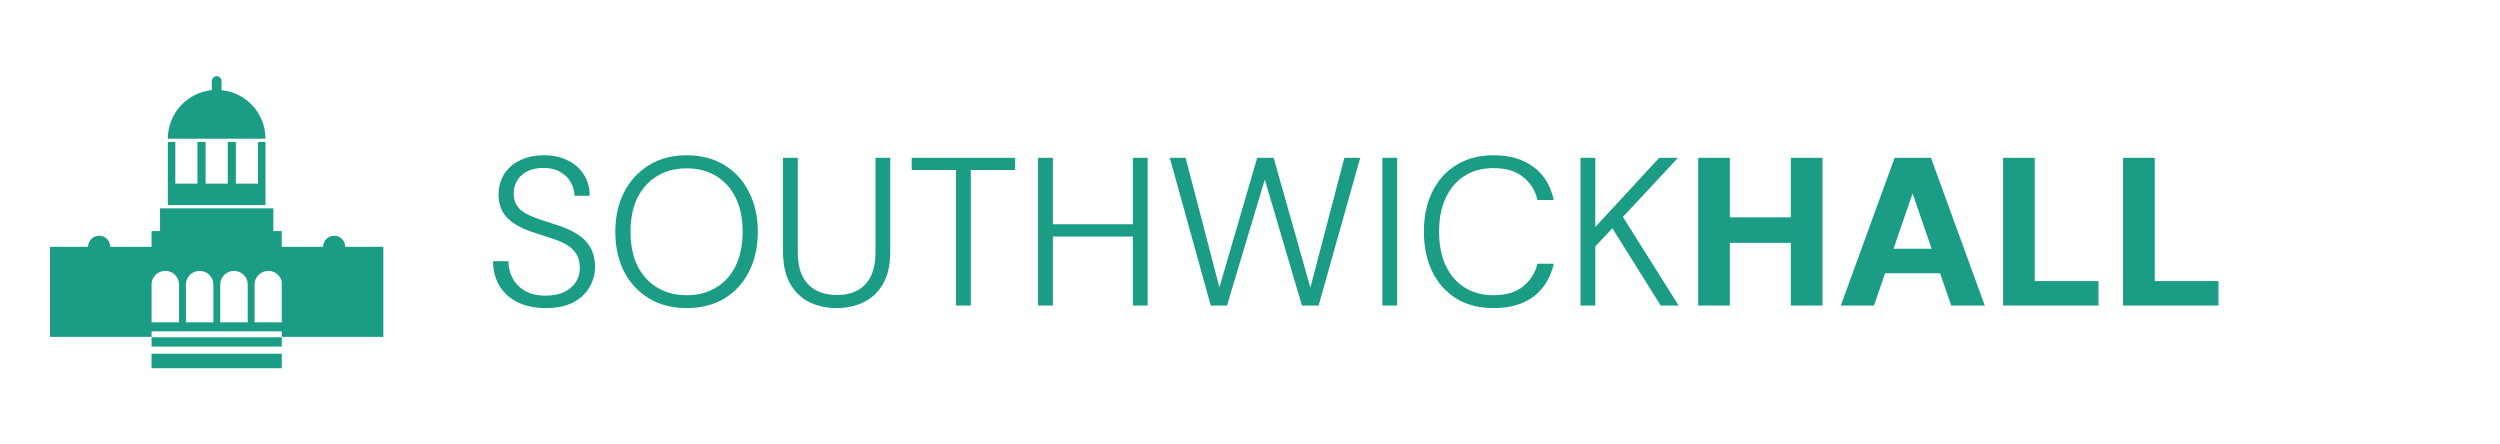 <?xml version="1.0" encoding="UTF-8"?>
<svg xmlns="http://www.w3.org/2000/svg" width="450" height="80" viewBox="0 0 450 80" fill="none">
  <g clip-path="url(#clip0_1_1019)">
    <path d="M98.248 55.456C96.297 55.456 94.6 55.101 93.156 54.392C91.737 53.683 90.648 52.695 89.888 51.428C89.128 50.136 88.748 48.667 88.748 47.02H91.522C91.522 48.135 91.775 49.161 92.282 50.098C92.789 51.035 93.536 51.795 94.524 52.378C95.512 52.935 96.753 53.214 98.248 53.214C99.565 53.214 100.667 52.999 101.554 52.568C102.466 52.112 103.163 51.517 103.644 50.782C104.125 50.047 104.366 49.211 104.366 48.274C104.366 47.159 104.125 46.26 103.644 45.576C103.188 44.892 102.555 44.335 101.744 43.904C100.933 43.473 100.009 43.106 98.97 42.802C97.957 42.473 96.88 42.118 95.74 41.738C93.688 41.029 92.181 40.155 91.218 39.116C90.255 38.077 89.761 36.747 89.736 35.126C89.736 33.733 90.053 32.504 90.686 31.44C91.345 30.351 92.295 29.502 93.536 28.894C94.777 28.261 96.247 27.944 97.944 27.944C99.591 27.944 101.022 28.261 102.238 28.894C103.479 29.502 104.442 30.363 105.126 31.478C105.81 32.567 106.152 33.821 106.152 35.24H103.416C103.416 34.429 103.201 33.644 102.77 32.884C102.365 32.099 101.744 31.465 100.908 30.984C100.097 30.477 99.059 30.224 97.792 30.224C96.753 30.224 95.829 30.414 95.018 30.794C94.233 31.149 93.612 31.681 93.156 32.39C92.7 33.074 92.472 33.885 92.472 34.822C92.472 35.734 92.675 36.481 93.08 37.064C93.485 37.647 94.055 38.128 94.79 38.508C95.525 38.888 96.386 39.243 97.374 39.572C98.362 39.876 99.464 40.231 100.68 40.636C101.921 41.067 103.023 41.586 103.986 42.194C104.949 42.802 105.709 43.587 106.266 44.55C106.823 45.487 107.102 46.678 107.102 48.122C107.102 49.363 106.773 50.554 106.114 51.694C105.481 52.809 104.505 53.721 103.188 54.43C101.871 55.114 100.224 55.456 98.248 55.456ZM123.563 55.456C121.029 55.456 118.8 54.886 116.875 53.746C114.949 52.581 113.442 50.972 112.353 48.92C111.289 46.843 110.757 44.436 110.757 41.7C110.757 38.989 111.289 36.608 112.353 34.556C113.442 32.479 114.949 30.857 116.875 29.692C118.8 28.527 121.029 27.944 123.563 27.944C126.172 27.944 128.439 28.527 130.365 29.692C132.29 30.857 133.772 32.479 134.811 34.556C135.875 36.608 136.407 38.989 136.407 41.7C136.407 44.436 135.875 46.843 134.811 48.92C133.772 50.972 132.29 52.581 130.365 53.746C128.439 54.886 126.172 55.456 123.563 55.456ZM123.601 53.138C125.602 53.138 127.363 52.682 128.883 51.77C130.403 50.858 131.581 49.553 132.417 47.856C133.253 46.133 133.671 44.081 133.671 41.7C133.671 39.319 133.253 37.279 132.417 35.582C131.581 33.885 130.403 32.58 128.883 31.668C127.363 30.756 125.602 30.3 123.601 30.3C121.599 30.3 119.839 30.756 118.319 31.668C116.799 32.58 115.608 33.885 114.747 35.582C113.911 37.279 113.493 39.319 113.493 41.7C113.493 44.081 113.911 46.133 114.747 47.856C115.608 49.553 116.799 50.858 118.319 51.77C119.839 52.682 121.599 53.138 123.601 53.138ZM150.597 55.456C148.798 55.456 147.164 55.101 145.695 54.392C144.251 53.683 143.098 52.581 142.237 51.086C141.376 49.566 140.945 47.641 140.945 45.31V28.4H143.605V45.348C143.605 47.147 143.896 48.629 144.479 49.794C145.087 50.934 145.923 51.77 146.987 52.302C148.051 52.834 149.267 53.1 150.635 53.1C152.028 53.1 153.244 52.834 154.283 52.302C155.322 51.77 156.132 50.934 156.715 49.794C157.298 48.629 157.589 47.147 157.589 45.348V28.4H160.249V45.31C160.249 47.641 159.818 49.566 158.957 51.086C158.096 52.581 156.93 53.683 155.461 54.392C154.017 55.101 152.396 55.456 150.597 55.456ZM172.084 55V30.604H164.104V28.4H182.724V30.604H174.744V55H172.084ZM203.919 55V28.4H206.579V55H203.919ZM186.857 55V28.4H189.517V55H186.857ZM188.909 42.574V40.37H204.679V42.574H188.909ZM217.933 55L210.561 28.4H213.411L219.491 51.732L226.293 28.4H229.257L235.869 51.77L241.987 28.4H244.837L237.351 55H234.349L227.661 32.314L220.859 55H217.933ZM248.829 55V28.4H251.489V55H248.829ZM268.802 55.456C266.243 55.456 264.026 54.886 262.152 53.746C260.277 52.581 258.833 50.972 257.82 48.92C256.806 46.843 256.3 44.436 256.3 41.7C256.3 38.964 256.806 36.57 257.82 34.518C258.833 32.441 260.277 30.832 262.152 29.692C264.052 28.527 266.268 27.944 268.802 27.944C271.791 27.944 274.21 28.653 276.06 30.072C277.934 31.465 279.138 33.441 279.67 36H276.744C276.338 34.277 275.477 32.897 274.16 31.858C272.842 30.794 271.056 30.262 268.802 30.262C266.851 30.262 265.141 30.718 263.672 31.63C262.202 32.542 261.062 33.859 260.252 35.582C259.441 37.279 259.036 39.319 259.036 41.7C259.036 44.081 259.441 46.133 260.252 47.856C261.062 49.553 262.202 50.858 263.672 51.77C265.141 52.682 266.851 53.138 268.802 53.138C271.056 53.138 272.83 52.619 274.122 51.58C275.439 50.541 276.313 49.173 276.744 47.476H279.67C279.112 49.984 277.909 51.947 276.06 53.366C274.236 54.759 271.816 55.456 268.802 55.456ZM284.491 55V28.4H287.151V40.864L298.665 28.4H302.047L292.129 39.04L302.161 55H298.931L290.229 41.092L287.151 44.36V55H284.491ZM322.353 55V28.4H328.053V55H322.353ZM305.671 55V28.4H311.371V55H305.671ZM310.649 43.714V39.116H323.265V43.714H310.649ZM331.346 55L341.036 28.4H347.572L357.262 55H351.22L344.266 34.822L337.312 55H331.346ZM335.564 49.186L337.084 44.778H351.03L352.512 49.186H335.564ZM360.556 55V28.4H366.256V50.592H377.732V55H360.556ZM382.153 55V28.4H387.853V50.592H399.329V55H382.153Z" fill="#1B9C85"></path>
    <g clip-path="url(#clip1_1_1019)">
      <path d="M62.144 44.422C62.144 43.322 61.252 42.43 60.152 42.43C59.052 42.43 58.16 43.322 58.16 44.422H50.719V41.595H49.195V37.494H28.805V41.595H27.281V44.422H19.839C19.839 43.322 18.947 42.43 17.847 42.43C16.747 42.43 15.855 43.322 15.855 44.422H9V60.639H27.281V59.642H32.227H33.463H38.408H39.644H44.59H45.826H50.719V60.639H69V44.422H62.144ZM32.227 58.016H27.281V51.23C27.281 49.864 28.388 48.757 29.754 48.757C31.12 48.757 32.227 49.864 32.227 51.23L32.227 58.016ZM38.408 58.016H33.463V51.23C33.463 49.864 34.57 48.757 35.935 48.757C37.301 48.757 38.408 49.864 38.408 51.23L38.408 58.016ZM44.59 58.016H39.644V51.23C39.644 49.864 40.752 48.757 42.117 48.757C43.483 48.757 44.59 49.864 44.59 51.23L44.59 58.016ZM50.719 58.016H45.826V51.23C45.826 49.864 46.933 48.757 48.299 48.757C49.49 48.757 50.485 49.6 50.719 50.723V58.016Z" fill="#1B9C85"></path>
      <path d="M50.719 60.711H27.281V62.391H50.719V60.711Z" fill="#1B9C85"></path>
      <path d="M50.719 63.666H27.281V66.281H50.719V63.666Z" fill="#1B9C85"></path>
      <path d="M46.441 25.555V33.055H42.457V25.555H40.992V33.055H37.008V25.555H35.543V33.055H31.559V25.555H30.211V36.922H47.789V25.555H46.441Z" fill="#1B9C85"></path>
      <path d="M39.879 16.224V14.598C39.879 14.112 39.485 13.719 39 13.719C38.515 13.719 38.121 14.112 38.121 14.598V16.224C33.68 16.665 30.211 20.411 30.211 24.969H47.789C47.789 20.411 44.32 16.665 39.879 16.224Z" fill="#1B9C85"></path>
    </g>
  </g>
  <defs>
    <clipPath id="clip0_1_1019">
      <rect width="450" height="80" fill="white"></rect>
    </clipPath>
    <clipPath id="clip1_1_1019">
      <rect width="60" height="60" fill="white" transform="translate(9 10)"></rect>
    </clipPath>
  </defs>
</svg>
